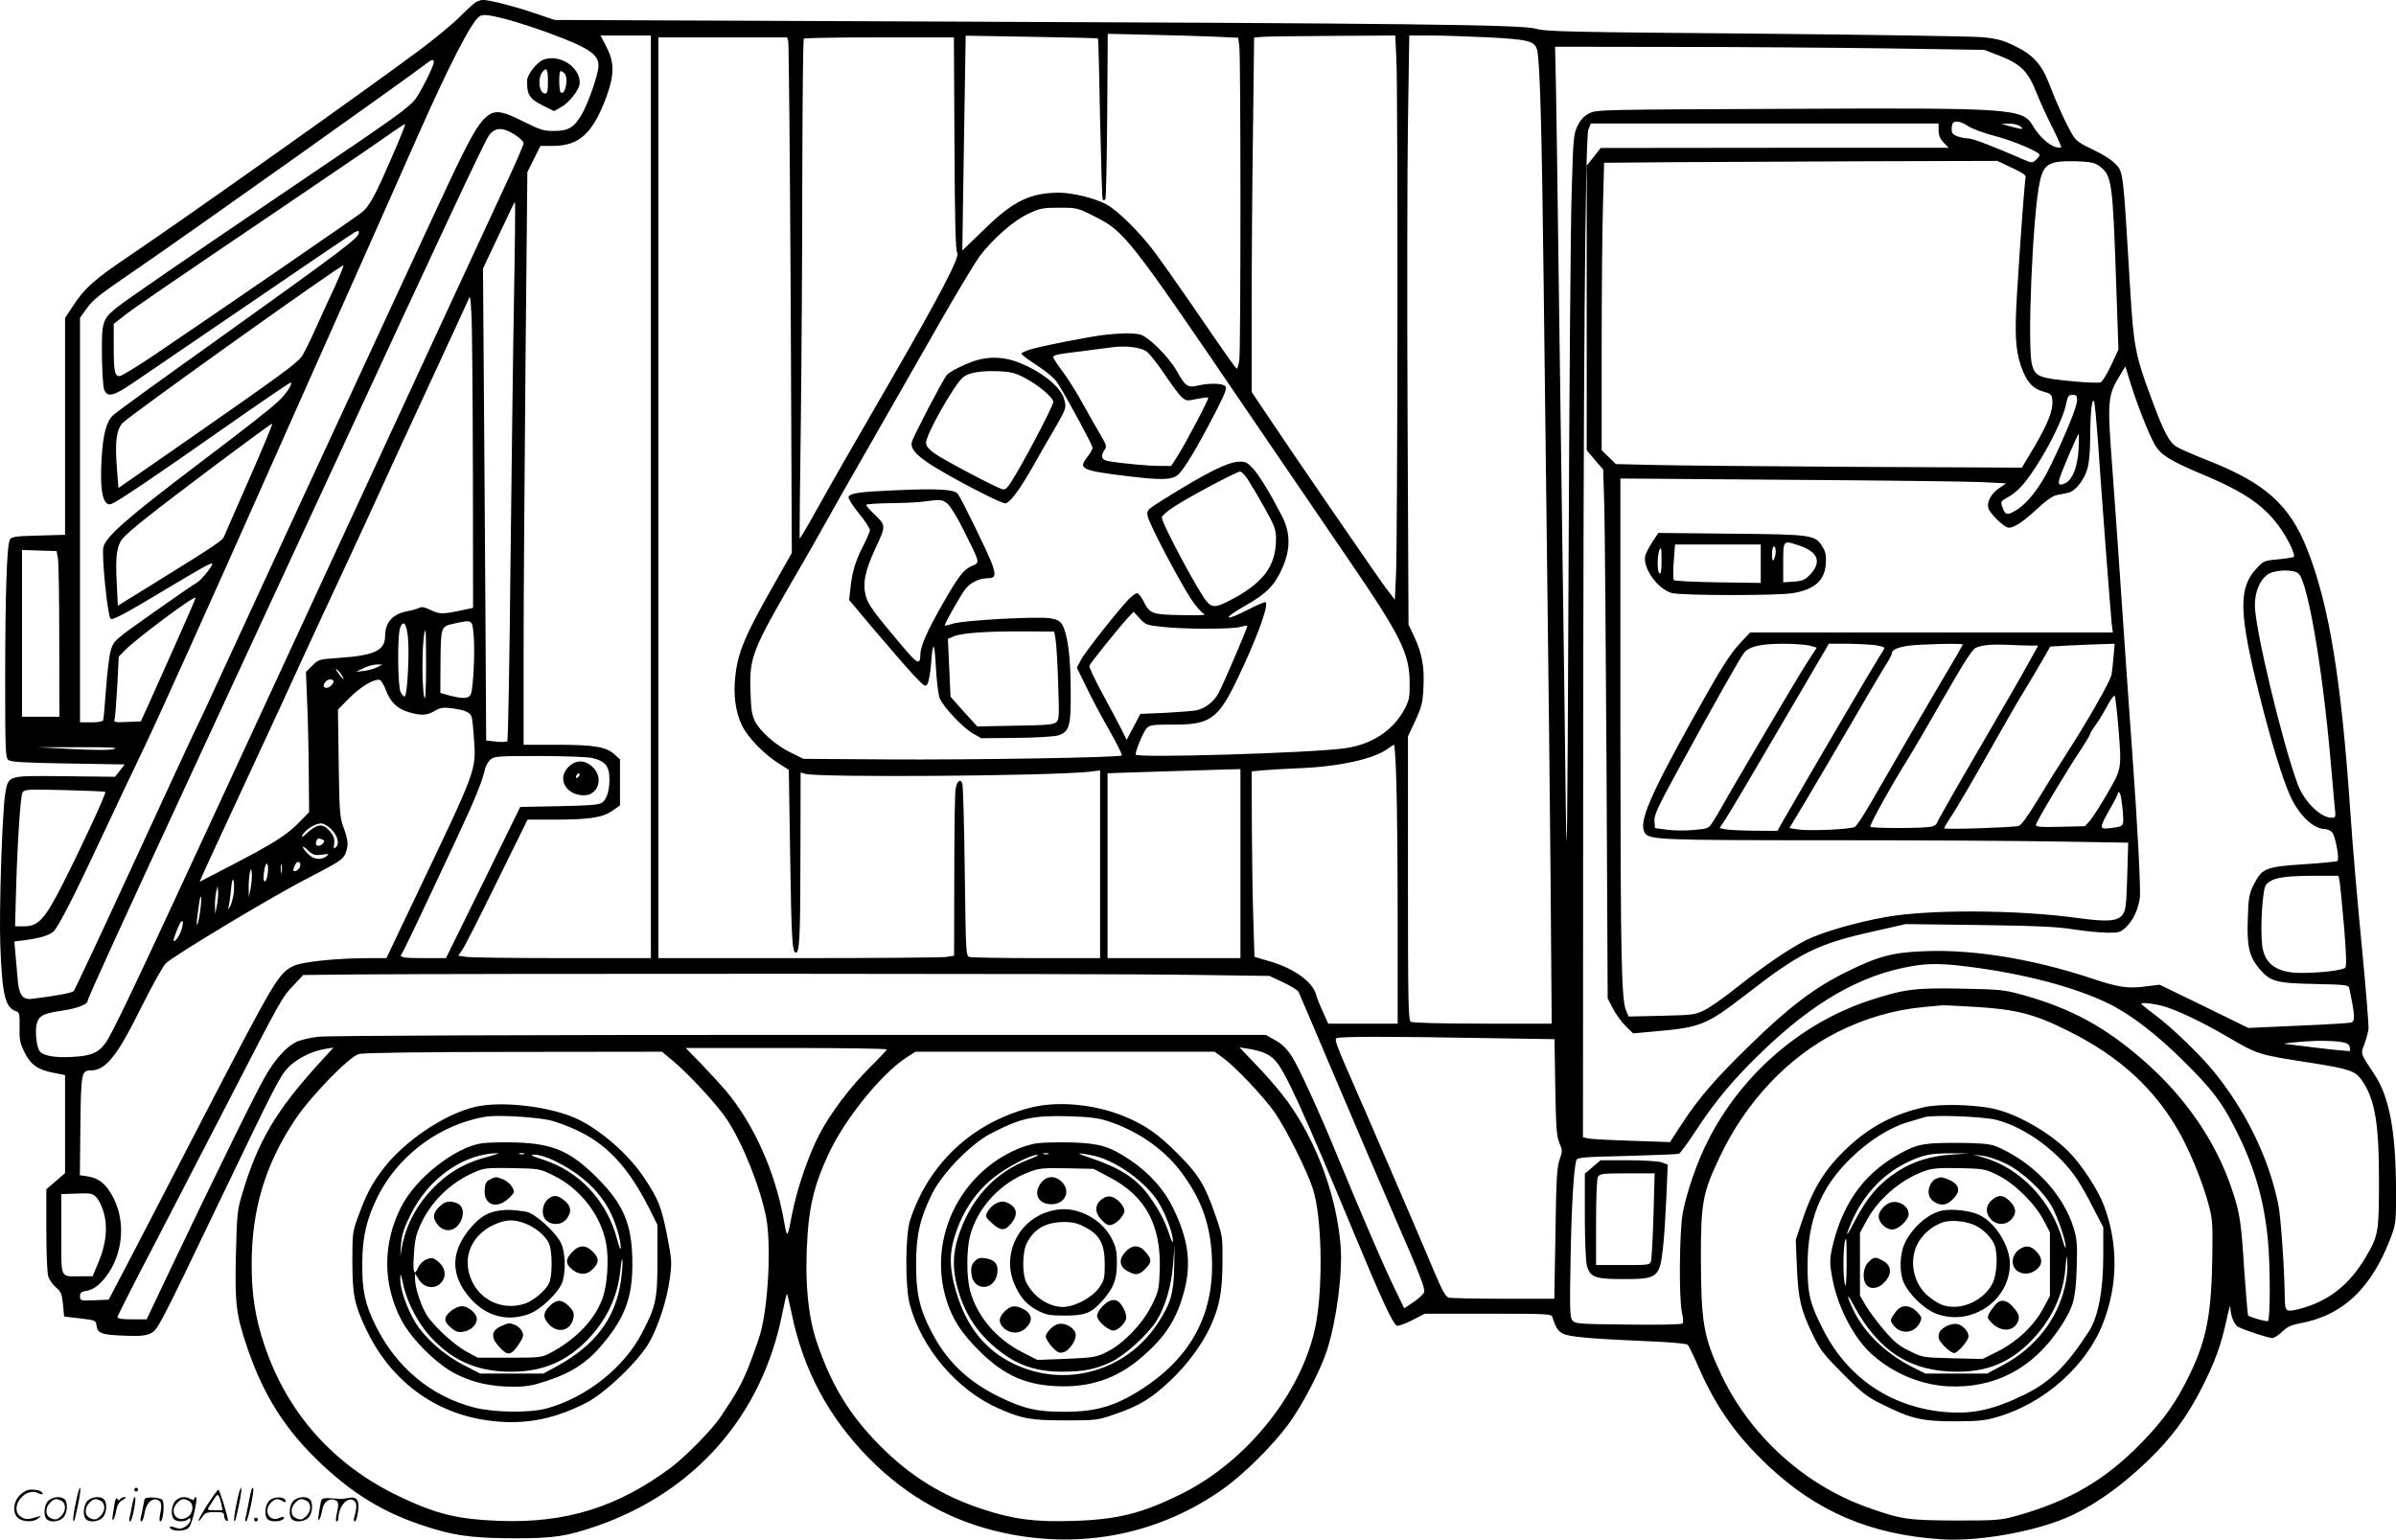 <?xml version="1.0" encoding="UTF-8"?>
<svg xmlns="http://www.w3.org/2000/svg" version="1.0" viewBox="0 0 1280.161 822.716" preserveAspectRatio="xMidYMid meet">
  <g transform="translate(-0.24,822.971) scale(0.1,-0.1)" fill="#000000" stroke="none">
    <path d="M2545 8218 c-11 -6 -49 -41 -85 -77 -36 -37 -135 -119 -220 -182 -280 -209 -1270 -911 -1562 -1107 -169 -114 -224 -163 -282 -252 l-46 -69 0 -580 0 -579 -141 -4 c-119 -3 -143 -6 -153 -20 -17 -24 -26 -284 -26 -773 0 -353 2 -394 17 -406 12 -11 83 -15 319 -19 l303 -5 -26 -33 -26 -33 -268 3 c-309 3 -300 6 -318 -89 -16 -84 -34 -622 -27 -813 10 -269 26 -336 87 -355 15 -5 17 -17 16 -83 -2 -66 2 -85 26 -134 33 -68 72 -95 157 -111 l60 -12 0 -262 0 -262 -50 -43 -50 -43 0 -215 c0 -118 4 -230 10 -249 5 -19 24 -46 41 -60 28 -24 32 -35 38 -91 l6 -65 85 -10 c82 -10 85 -11 88 -37 5 -42 24 -50 139 -55 85 -4 116 -2 146 10 41 18 42 19 372 707 296 617 322 667 364 712 45 49 127 91 201 103 l44 7 -74 -81 c-234 -257 -331 -421 -415 -706 -25 -82 -27 -110 -32 -315 -6 -262 0 -321 57 -491 90 -268 208 -453 407 -639 187 -174 361 -273 607 -344 120 -35 222 -46 429 -46 200 0 269 11 429 66 526 183 883 592 990 1135 12 60 23 107 25 105 2 -2 13 -47 24 -99 62 -307 199 -562 418 -783 202 -204 440 -335 711 -394 421 -92 840 -8 1182 237 106 76 257 225 341 338 72 95 172 287 208 395 52 161 86 417 74 565 -22 265 -126 550 -282 767 -32 45 -103 129 -158 186 l-100 105 40 -6 c78 -13 116 -28 148 -61 52 -52 147 -259 423 -924 149 -359 209 -488 230 -496 7 -3 44 10 81 29 l68 35 338 0 c313 0 338 -1 343 -17 19 -58 30 -76 58 -90 33 -17 145 -27 473 -41 101 -4 187 -12 193 -18 5 -5 33 -62 60 -125 92 -209 200 -362 369 -521 261 -246 547 -368 921 -393 177 -13 450 30 636 100 148 55 310 164 469 317 126 120 211 234 290 389 72 142 105 232 134 369 11 52 20 81 20 64 1 -46 20 -93 43 -105 32 -17 160 -59 180 -59 11 0 35 15 54 34 27 26 49 36 92 44 234 42 389 190 493 472 22 61 24 78 23 255 -2 307 -37 486 -116 605 -74 110 -74 108 -53 160 9 25 19 61 22 80 2 19 -14 220 -36 445 -22 226 -50 547 -61 715 -48 707 -113 1105 -229 1401 -94 240 -225 358 -534 479 -73 29 -147 61 -165 72 -40 25 -69 79 -137 264 -81 217 -93 274 -110 559 -41 678 -36 645 -88 696 -17 18 -69 49 -114 70 -61 28 -88 47 -103 71 -34 54 -90 177 -126 272 -42 112 -89 164 -193 213 -58 28 -93 37 -170 44 -53 5 -598 13 -1211 19 -994 8 -1121 11 -1170 26 -73 22 -701 29 -3294 39 l-1950 8 -115 39 c-112 37 -234 68 -269 68 -9 0 -26 -6 -37 -12z m166 -92 c52 -14 148 -45 214 -69 223 -82 275 -116 275 -179 0 -44 -56 -205 -92 -264 -40 -67 -70 -84 -147 -84 -54 0 -74 6 -161 50 -130 65 -162 66 -217 8 -46 -51 -100 -155 -261 -503 -66 -143 -168 -363 -227 -490 -183 -393 -833 -1800 -927 -2005 -49 -107 -99 -215 -112 -240 -13 -25 -164 -351 -336 -725 -172 -374 -318 -685 -324 -691 -10 -10 -90 -25 -218 -41 -56 -8 -75 18 -82 114 -4 43 -9 104 -12 135 l-5 57 48 6 c87 11 138 26 162 48 26 25 115 199 259 508 55 118 155 329 222 469 68 140 358 784 645 1430 652 1465 672 1510 807 1815 176 399 299 639 342 667 19 13 50 9 147 -16z m3775 -92 l132 -6 6 -45 c8 -60 8 -1617 0 -1677 -4 -25 -9 -46 -13 -46 -6 0 -44 54 -247 350 -70 102 -158 226 -196 277 -79 105 -199 223 -257 252 -63 33 -181 61 -251 61 -154 -1 -244 -44 -399 -196 l-117 -113 3 212 c2 117 6 375 9 574 l6 362 352 -6 c193 -3 353 -7 355 -9 2 -2 7 -195 11 -429 5 -235 11 -429 14 -432 3 -4 9 -3 14 1 4 4 8 205 10 446 l3 439 217 -5 c119 -2 276 -7 348 -10z m-3006 -2459 l0 -2465 -469 0 c-257 0 -489 3 -514 6 l-46 7 20 29 c12 16 95 179 185 363 l165 335 142 0 c188 0 260 11 312 48 l40 28 0 123 0 123 -31 28 c-45 40 -109 50 -309 50 l-175 0 0 498 c0 273 5 962 10 1529 l10 1033 35 70 35 70 68 0 c140 1 211 66 284 261 43 118 44 185 1 267 l-32 62 135 0 134 0 0 -2465z m3983 2343 c9 -154 7 -2589 -2 -2763 l-6 -130 -46 60 c-41 54 -526 760 -662 965 l-57 85 0 445 c0 245 3 671 7 947 l6 502 46 4 c25 2 195 4 377 5 l331 2 6 -122z m495 112 c211 -11 245 -20 257 -67 15 -60 25 -408 35 -1243 6 -481 15 -1221 20 -1645 6 -423 13 -1118 17 -1543 l6 -772 -369 0 c-215 0 -375 4 -384 10 -13 8 -15 104 -15 767 l0 758 40 85 c34 75 39 96 43 179 5 110 -8 180 -50 270 l-30 63 -5 1107 c-3 608 -2 1316 2 1574 l7 467 117 0 c64 0 203 -5 309 -10z m-3744 -22 c3 -13 9 -633 13 -1378 l6 -1355 -85 -150 c-165 -289 -203 -378 -217 -510 -11 -97 1 -190 35 -260 29 -63 118 -155 196 -204 l55 -35 7 -455 c7 -450 11 -522 31 -522 19 0 24 90 24 525 l1 438 23 -7 c67 -21 1303 -12 1520 11 l57 7 0 -502 0 -501 -337 0 c-186 0 -347 3 -359 6 -21 5 -21 10 -27 457 -3 249 -9 460 -13 470 -10 28 -28 14 -36 -29 -4 -21 -7 -231 -7 -465 l-1 -426 -46 -7 c-26 -3 -381 -6 -790 -6 l-744 0 0 2460 0 2460 344 0 344 0 6 -22z m888 -548 c2 -424 6 -572 15 -581 17 -17 -92 -226 -348 -669 -246 -425 -306 -530 -411 -718 -44 -79 -82 -142 -83 -140 -1 2 1 275 6 608 4 333 8 932 8 1331 1 399 4 729 8 732 3 4 185 7 404 7 l398 0 3 -570z m4993 511 l510 -8 83 -32 c111 -44 149 -82 193 -191 18 -47 57 -132 86 -189 29 -58 51 -107 48 -109 -2 -2 -15 -2 -29 2 -36 9 -90 59 -120 110 -57 97 -89 100 -1346 94 -953 -4 -986 -4 -1025 -23 -29 -15 -46 -33 -63 -66 -22 -44 -24 -64 -32 -345 -6 -165 -13 -1089 -17 -2054 -6 -1430 -9 -1657 -15 -1225 -3 292 -11 879 -17 1305 -6 426 -15 1117 -21 1535 -5 418 -12 860 -14 983 l-5 222 637 -1 c350 0 867 -4 1147 -8z m-7775 -74 c0 -20 -69 -158 -97 -195 -35 -47 -102 -95 -653 -467 -597 -404 -892 -607 -948 -652 -72 -59 -77 -76 -75 -253 1 -85 6 -167 12 -182 16 -43 49 -36 153 35 51 35 334 228 628 428 294 201 545 371 558 378 18 9 22 9 22 -2 0 -28 -70 -81 -805 -607 -264 -188 -493 -354 -508 -369 -36 -33 -54 -100 -62 -234 -10 -173 8 -256 53 -240 31 11 233 147 596 402 197 138 361 250 363 247 9 -8 -26 -62 -64 -97 -47 -45 -166 -138 -438 -344 -372 -282 -486 -382 -500 -438 -11 -41 22 -367 38 -383 9 -10 73 23 272 143 216 129 265 157 271 151 7 -8 -58 -88 -81 -101 -12 -6 -118 -79 -234 -161 -211 -149 -211 -150 -226 -200 -9 -28 -20 -121 -26 -206 -6 -85 -13 -161 -15 -167 -2 -9 -24 -13 -64 -13 l-60 0 0 1081 0 1081 31 43 c39 55 62 73 284 225 286 196 1441 1017 1530 1086 34 27 45 30 45 11z m8199 -342 c20 -13 81 -36 135 -50 102 -26 246 -87 246 -103 0 -5 -9 -17 -20 -27 -19 -17 -22 -17 -72 5 -159 69 -266 110 -289 110 -14 0 -40 5 -58 11 -24 9 -31 17 -31 38 0 15 3 31 7 34 13 14 48 6 82 -18z m-8415 -146 c-98 -228 -128 -283 -171 -316 -37 -29 -760 -526 -1100 -756 -95 -64 -181 -117 -192 -117 -26 0 -31 25 -31 162 l0 117 43 34 c50 41 224 160 892 612 275 186 527 358 559 382 33 23 61 41 63 39 2 -2 -26 -73 -63 -157z m8256 124 c0 -26 8 -45 27 -65 l27 -28 -930 0 -929 -1 -37 -47 -38 -47 0 -761 0 -760 44 -52 44 -51 6 -193 c3 -106 8 -742 12 -1413 l6 -1220 29 -56 c17 -31 47 -73 68 -93 l39 -38 132 12 c227 20 263 35 465 191 299 232 386 275 696 344 l164 37 390 -5 c301 -4 416 -9 505 -23 63 -10 145 -18 182 -18 61 -1 70 2 99 29 37 35 65 93 74 155 6 44 -11 371 -40 775 -8 110 -31 432 -50 715 -19 283 -44 637 -55 785 -30 402 -29 408 48 534 l20 33 27 -88 c34 -111 99 -276 130 -330 33 -56 78 -84 252 -158 236 -98 344 -175 428 -302 40 -60 72 -131 63 -140 -4 -3 -41 -9 -84 -13 -76 -7 -78 -8 -119 -53 -94 -104 -90 -237 21 -679 60 -240 122 -443 164 -535 45 -99 123 -174 183 -174 13 0 31 -8 40 -18 17 -19 40 -142 28 -153 -3 -3 -81 -11 -174 -17 -207 -13 -229 -22 -271 -105 -27 -53 -30 -70 -34 -186 -5 -146 7 -201 59 -264 59 -72 90 -81 297 -85 177 -4 182 -5 187 -25 30 -145 31 -172 10 -181 -8 -3 -135 -11 -283 -17 l-267 -12 -237 116 -237 115 -73 -9 c-95 -13 -149 -5 -288 42 -317 105 -634 157 -899 146 -170 -7 -244 -27 -416 -112 -169 -84 -304 -186 -507 -384 -186 -180 -281 -290 -370 -427 l-63 -97 -202 7 c-112 3 -216 9 -233 12 l-30 7 1 1796 c1 2309 11 3544 28 3589 l13 32 929 0 929 0 0 -37z m436 22 c24 -18 12 -18 -51 -1 l-50 14 41 1 c22 1 49 -6 60 -14z m-8043 -45 c26 -16 47 -37 47 -46 0 -8 -44 -111 -99 -227 -103 -222 -499 -1077 -1576 -3407 -404 -874 -528 -1134 -560 -1175 -40 -53 -78 -68 -181 -73 -98 -5 -158 8 -173 36 -16 32 -22 112 -11 146 13 40 35 51 138 66 75 11 132 33 132 50 0 14 193 435 610 1335 194 418 491 1059 660 1425 642 1388 852 1836 876 1868 33 42 73 43 137 2z m7999 -177 c58 -27 77 -40 73 -52 -5 -18 -28 -331 -46 -621 -13 -218 -8 -299 21 -385 29 -84 61 -121 118 -137 43 -12 47 -16 50 -47 5 -52 -24 -125 -96 -248 l-67 -112 -870 4 c-478 3 -967 7 -1085 10 l-214 5 -38 37 -38 37 0 541 c0 298 3 644 7 768 l6 227 351 3 c193 1 666 3 1051 5 l699 2 78 -37z m465 11 c70 -52 73 -75 93 -660 l11 -322 -39 -84 c-22 -47 -47 -88 -56 -91 -9 -4 -65 -2 -124 3 -208 19 -225 26 -243 92 -26 99 4 807 42 977 21 96 50 112 191 109 80 -3 101 -7 125 -24z m-8468 -684 c-5 -267 -13 -912 -19 -1434 -5 -523 -13 -953 -17 -957 -5 -4 -32 -5 -60 -2 l-53 6 -1 166 c0 91 -4 659 -8 1261 l-8 1095 59 125 c33 69 71 149 85 179 13 29 25 52 27 50 2 -2 0 -222 -5 -489z m3098 415 c163 -81 185 -109 808 -1025 219 -322 472 -692 562 -824 268 -392 316 -489 317 -641 1 -80 -2 -96 -27 -144 -61 -115 -177 -191 -322 -210 -187 -25 -1115 -53 -1115 -33 0 24 43 125 60 142 16 16 35 18 137 18 199 -2 243 29 344 238 103 214 171 398 154 416 -3 3 -44 -14 -91 -38 -129 -67 -147 -54 -24 16 122 69 163 112 205 207 43 99 42 186 -2 273 -65 126 -119 214 -154 254 -32 35 -42 40 -76 39 -62 -3 -168 -55 -396 -197 -96 -60 -98 -62 -93 -93 5 -37 167 -344 232 -444 24 -36 54 -71 66 -77 18 -10 -6 -11 -119 -9 -158 3 -167 6 -204 80 -11 20 -25 37 -32 37 -7 0 -27 -15 -44 -32 -65 -69 -231 -280 -254 -322 l-23 -44 48 -98 c26 -55 81 -159 123 -232 41 -73 73 -136 69 -139 -11 -11 -796 -24 -1256 -21 l-445 3 -67 33 c-80 39 -161 110 -191 166 -17 34 -22 62 -25 161 -6 182 9 221 238 615 60 102 130 226 157 275 27 50 141 250 253 445 112 195 277 485 368 644 91 159 185 314 208 346 71 93 178 188 257 226 66 31 79 34 168 34 95 0 99 -1 186 -45z m-4055 -376 c-27 -57 -73 -157 -102 -222 -29 -66 -63 -133 -74 -150 -26 -38 -117 -104 -608 -446 l-373 -259 -8 107 c-11 141 -3 204 31 241 37 40 1176 853 1180 842 1 -4 -20 -55 -46 -113z m737 -981 l1 -736 -50 -11 c-112 -24 -127 -24 -174 -2 -32 16 -50 20 -63 13 -10 -5 -36 -13 -58 -17 -83 -14 -125 -59 -125 -134 0 -77 -57 -104 -249 -117 -103 -7 -107 -8 -140 -41 l-34 -34 6 -147 c4 -81 8 -249 9 -375 l2 -227 -58 -59 c-64 -65 -137 -111 -369 -231 l-158 -82 14 33 c8 19 119 259 247 534 128 275 252 544 276 598 25 54 123 267 220 474 96 206 192 414 213 461 21 48 131 285 243 527 112 242 211 456 219 475 14 35 14 34 20 -65 4 -55 7 -432 8 -837z m8571 373 c0 -33 -57 -174 -140 -346 -60 -125 -132 -215 -200 -250 -36 -19 -45 -15 -59 26 -10 28 -8 31 21 47 58 32 91 67 151 157 77 116 153 271 167 340 10 48 14 55 36 55 20 0 24 -5 24 -29z m110 -197 c17 -257 69 -943 75 -996 l6 -48 -969 0 -969 0 -49 -52 c-59 -63 -106 -137 -254 -403 -233 -419 -292 -556 -261 -613 21 -40 72 -42 979 -42 477 0 1033 -3 1236 -7 l369 -6 -5 -180 c-5 -158 -8 -182 -25 -205 -26 -35 -82 -39 -236 -18 -323 45 -797 47 -1027 6 -163 -29 -342 -81 -428 -124 -93 -47 -223 -136 -367 -250 -66 -53 -144 -108 -174 -123 -52 -26 -64 -27 -231 -31 l-176 -4 -12 28 c-27 58 -31 267 -32 1538 l0 1309 893 -7 c490 -3 954 -9 1030 -12 l138 -7 -35 -24 c-44 -29 -69 -74 -60 -108 7 -29 86 -105 109 -105 30 0 76 31 151 100 44 42 85 71 104 74 16 3 43 9 60 12 39 7 86 65 105 128 9 31 15 92 15 160 0 136 10 229 21 199 4 -11 12 -96 19 -189z m-9875 -221 c-70 -158 -130 -298 -135 -309 -9 -23 -42 -45 -361 -243 l-207 -128 -6 126 c-8 142 1 200 36 238 12 14 64 59 114 99 155 124 677 515 681 510 3 -2 -52 -134 -122 -293z m9773 155 c-5 -89 -31 -158 -67 -178 -33 -17 -44 -12 -36 18 8 33 98 242 103 242 3 0 2 -37 0 -82z m-4442 -155 c14 -21 55 -89 90 -152 58 -103 64 -121 64 -171 0 -148 -70 -239 -257 -334 -64 -32 -83 -33 -111 -3 -41 44 -242 419 -242 452 0 8 30 35 68 59 80 52 332 186 350 186 7 0 24 -17 38 -37z m-6354 -428 c4 -22 7 -221 7 -442 l1 -403 -100 0 -100 0 0 445 0 446 92 -3 93 -3 7 -40z m11972 -81 c50 -50 128 -508 171 -1004 8 -96 18 -203 21 -237 7 -60 6 -63 -15 -63 -59 0 -146 85 -181 176 -83 222 -230 836 -230 960 0 69 25 131 65 162 35 28 144 32 169 6z m-11330 -345 c-52 -118 -119 -266 -147 -329 l-52 -115 -74 -3 c-68 -3 -72 -2 -66 16 3 11 9 90 14 176 l8 157 34 35 c57 59 366 290 376 280 2 -1 -40 -99 -93 -217z m5261 61 c119 -13 371 -13 414 0 19 5 36 8 38 6 4 -3 -120 -293 -152 -356 -24 -47 -70 -84 -117 -95 -16 -4 -90 -10 -165 -14 l-138 -6 -36 -69 -37 -70 -27 55 c-15 30 -61 116 -102 192 -41 75 -73 143 -70 150 6 15 163 210 205 255 l31 33 33 -36 c31 -34 38 -36 123 -45z m-3682 -45 c8 -85 -2 -278 -14 -312 -10 -27 -39 -29 -114 -10 l-50 14 1 167 c2 188 1 188 74 204 97 21 96 22 103 -63z m-351 -11 c9 -87 -4 -314 -17 -316 -5 0 -16 10 -22 23 -16 30 -18 305 -3 344 17 45 35 23 42 -51z m97 -161 c-1 -133 -4 -185 -10 -158 -16 77 -10 355 7 355 2 0 3 -89 3 -197z m7393 117 l37 -11 -53 -82 c-47 -72 -413 -693 -456 -772 -9 -16 -28 -49 -43 -72 -26 -41 -26 -41 -103 -48 -43 -4 -107 -4 -143 1 l-66 9 -3 37 c-3 32 18 77 148 314 175 321 306 552 329 583 27 36 86 50 206 51 61 0 127 -5 147 -10z m337 4 c33 -4 61 -11 61 -16 0 -5 -13 -28 -29 -51 -22 -33 -403 -683 -518 -884 l-24 -43 -127 1 c-70 1 -139 4 -154 8 l-28 6 30 45 c17 25 148 246 292 493 l262 447 86 0 c48 0 115 -3 149 -6z m481 2 c0 -2 -46 -82 -103 -177 -81 -137 -290 -496 -337 -579 -76 -135 -125 -212 -138 -219 -25 -13 -238 -22 -298 -14 l-51 8 99 165 c54 91 160 271 235 400 75 129 153 262 174 296 22 33 39 65 39 71 0 20 28 33 86 42 60 9 294 14 294 7z m363 -6 l39 0 -48 -87 c-26 -49 -148 -260 -271 -471 -123 -210 -223 -387 -223 -392 0 -5 -12 -13 -27 -17 -35 -10 -319 -10 -328 -1 -7 6 130 251 200 360 16 25 100 168 185 317 116 202 161 273 180 280 38 15 87 19 175 15 44 -2 97 -4 118 -4z m442 -57 c-3 -38 -8 -82 -11 -98 -4 -32 -132 -255 -245 -430 -36 -55 -102 -161 -148 -237 -57 -94 -89 -138 -104 -142 -36 -8 -397 -20 -397 -12 0 4 13 26 28 49 35 50 132 218 267 457 54 96 116 202 137 235 20 33 59 98 86 145 l49 85 109 6 c60 3 137 6 172 7 l63 2 -6 -67z m-9276 -58 c-15 -8 -46 -17 -70 -20 l-44 -5 40 20 c22 11 54 19 70 19 l30 0 -26 -14z m-188 -47 c15 -28 5 -21 -21 15 -15 20 -17 27 -6 18 9 -8 22 -23 27 -33z m-47 -27 c3 -4 -3 -16 -14 -26 -26 -23 -52 -6 -30 20 14 17 36 20 44 6z m279 -46 c24 -66 61 -102 121 -120 67 -20 98 -19 141 6 30 18 44 20 92 14 71 -9 100 -22 106 -49 3 -11 9 -64 12 -117 12 -164 13 -161 -300 -816 l-168 -353 -91 0 c-173 0 -357 -19 -404 -41 -82 -40 -98 -67 -493 -829 -166 -322 -346 -668 -399 -770 l-97 -185 -77 -3 c-75 -3 -76 -2 -76 21 0 20 6 25 38 30 25 5 49 19 74 44 112 116 140 307 67 451 -38 74 -76 106 -139 116 l-41 6 3 264 c3 282 6 296 55 296 80 0 141 76 268 333 58 116 118 224 133 239 39 39 567 357 753 452 182 95 195 103 209 140 15 40 12 70 -12 134 -20 52 -22 80 -26 343 l-4 287 60 61 c58 59 131 104 162 98 8 -1 23 -25 33 -52z m9256 -181 c20 -246 21 -238 -56 -372 -37 -64 -79 -130 -94 -147 l-27 -30 -131 -3 c-103 -3 -131 -1 -131 10 0 14 163 287 242 405 26 40 48 76 48 81 0 4 11 24 26 43 14 19 42 64 62 101 20 38 39 65 43 60 3 -4 11 -70 18 -148z m-3856 -316 c4 -112 7 -447 7 -745 l0 -543 -186 0 -185 0 -29 64 c-16 35 -32 75 -35 89 -18 70 -120 144 -255 182 l-75 22 -6 194 c-4 107 -7 330 -8 496 l-1 301 63 6 c34 3 122 8 196 11 212 9 396 50 468 104 15 11 31 21 34 21 3 0 9 -91 12 -202z m-6850 180 c-21 -7 -93 -7 -220 -1 l-188 10 220 0 c164 1 212 -2 188 -9z m2551 -48 c67 -15 91 -40 94 -98 4 -67 -12 -123 -40 -142 -18 -11 -69 -15 -229 -18 l-207 -4 -198 -404 -199 -404 -116 0 c-116 0 -136 4 -120 24 9 11 95 191 296 621 97 207 136 304 149 367 4 15 16 37 28 48 21 19 34 20 262 20 133 0 259 -5 280 -10z m3466 -565 l0 -505 -355 0 -355 0 0 494 0 494 273 9 c149 5 309 10 355 11 l82 2 0 -505z m-6065 383 c6 -6 -119 -278 -224 -485 -98 -194 -133 -233 -210 -233 l-48 0 4 148 c6 258 24 546 35 565 10 19 20 20 224 15 118 -3 217 -7 219 -10z m10779 -101 c6 -86 10 -82 -66 -92 -61 -8 -61 -2 -3 101 25 43 45 83 45 89 0 5 4 3 9 -5 5 -8 11 -50 15 -93z m-9574 -96 c36 -35 48 -77 28 -97 -12 -12 -14 -10 -10 19 3 25 -3 41 -23 65 -36 42 -65 41 -117 -5 -31 -29 -38 -32 -29 -15 15 29 68 62 99 62 13 0 36 -13 52 -29z m-46 -57 c13 -5 14 -9 5 -20 -15 -18 -39 -18 -39 -1 0 12 9 27 16 27 1 0 10 -3 18 -6z m-2 -81 c39 5 41 4 24 -9 -31 -22 -69 -17 -99 14 -37 38 -34 53 2 17 26 -24 35 -27 73 -22z m-117 -66 c-8 -18 -35 -31 -35 -16 0 6 5 20 11 31 12 23 33 11 24 -15z m-172 -34 c-3 -24 -10 -43 -14 -43 -11 0 -11 25 -3 69 10 47 24 24 17 -26z m74 5 c-2 -13 -4 -5 -4 17 -1 22 1 32 4 23 2 -10 2 -28 0 -40z m-166 -88 l-9 -45 -1 55 c0 30 3 66 7 80 6 23 7 22 10 -10 1 -19 -2 -55 -7 -80z m11163 33 c3 -21 13 -129 23 -241 12 -144 13 -206 6 -213 -14 -14 -133 -28 -233 -28 -131 -1 -199 47 -211 147 -11 97 2 300 20 323 30 37 87 48 242 49 l146 0 7 -37z m-11253 -58 c-4 -27 -13 -59 -20 -70 -12 -19 -12 -18 -6 5 3 14 9 54 12 90 4 42 8 57 13 45 4 -11 4 -42 1 -70z m-90 -65 l-9 -45 -1 41 c-1 23 2 57 6 75 l8 34 3 -30 c1 -16 -2 -50 -7 -75z m-87 -12 c-4 -35 -11 -72 -15 -83 -9 -20 -7 12 7 105 9 64 16 46 8 -22z m-104 -122 c-11 -33 -40 -69 -40 -49 0 6 10 35 22 64 24 58 38 45 18 -15z m9552 -192 c294 -37 567 -109 745 -196 119 -58 260 -166 406 -312 148 -147 198 -212 270 -353 103 -202 154 -375 176 -592 14 -137 14 -441 0 -441 -22 0 -100 23 -105 31 -3 5 -11 108 -20 231 -17 267 -24 316 -65 438 -85 257 -249 497 -475 694 -204 178 -381 275 -639 348 -105 29 -121 31 -331 35 -247 5 -306 -2 -490 -62 -370 -121 -690 -399 -868 -754 -55 -108 -111 -269 -132 -379 -19 -95 -22 -462 -5 -536 7 -30 8 -53 3 -58 -6 -6 -130 -8 -292 -6 -268 3 -282 4 -297 23 -13 17 -14 61 -9 335 5 282 17 476 31 521 5 14 41 17 269 22 146 4 271 9 279 12 7 3 50 61 94 129 102 155 200 272 352 418 270 261 520 405 786 453 96 18 172 18 317 -1z m-4177 -43 l440 -6 73 -34 c40 -19 77 -42 82 -50 4 -9 90 -209 190 -446 100 -236 252 -590 336 -785 125 -286 153 -359 145 -376 -5 -11 -31 -35 -58 -53 l-48 -32 -55 114 c-52 105 -182 409 -303 702 -95 232 -208 479 -245 534 -26 39 -52 64 -87 83 l-50 28 -2490 0 c-1494 0 -2523 -4 -2572 -10 -45 -5 -99 -18 -120 -29 -52 -26 -111 -91 -163 -182 -47 -79 -269 -532 -495 -1006 l-139 -293 -78 0 c-53 0 -78 4 -78 12 0 6 87 178 194 382 106 204 280 540 386 746 293 569 298 579 358 642 l55 58 286 3 c606 5 4018 5 4436 -2z m5210 -166 c74 -20 206 -82 350 -166 161 -94 162 -95 442 -138 205 -32 239 -44 272 -90 72 -101 95 -232 94 -546 0 -270 -3 -288 -72 -405 -89 -149 -200 -235 -355 -275 -70 -17 -75 -14 -76 55 -2 160 -21 437 -35 505 -51 248 -172 497 -345 710 -71 87 -224 235 -310 299 -36 27 -69 53 -74 58 -16 13 45 9 109 -7z m-1005 -5 c223 -13 322 -38 505 -130 273 -136 461 -309 593 -544 56 -101 116 -247 150 -365 25 -90 27 -106 25 -275 -4 -322 -29 -457 -117 -642 -73 -153 -142 -251 -263 -375 -192 -197 -384 -309 -660 -387 -94 -26 -107 -27 -333 -27 -254 1 -290 6 -472 71 -337 121 -624 382 -779 708 -95 201 -108 279 -109 626 0 295 10 347 101 538 138 293 365 534 627 666 149 75 307 121 465 135 50 5 94 9 97 9 3 1 79 -3 170 -8z m-2624 -167 l382 -6 4 -256 c4 -216 7 -263 22 -298 17 -40 17 -45 1 -90 -14 -41 -18 -102 -22 -395 l-6 -348 -271 0 c-149 0 -281 3 -293 6 -17 5 -35 37 -79 142 -83 199 -393 916 -469 1088 -49 112 -62 150 -53 156 16 10 280 10 784 1z m4571 -19 c40 -5 54 -11 59 -26 3 -11 4 -21 2 -24 -2 -2 -78 5 -169 16 -90 11 -171 21 -179 22 -24 2 99 14 170 16 36 1 89 -1 117 -4z m-7757 -42 c0 -4 -39 -46 -86 -92 -110 -109 -217 -251 -277 -368 -55 -106 -117 -288 -141 -412 -28 -144 -27 -144 -47 -33 -46 254 -160 507 -307 683 -26 30 -84 94 -131 143 l-85 87 537 0 c295 0 537 -3 537 -8z m-1143 -60 c87 -73 237 -235 288 -312 86 -129 179 -363 211 -526 28 -147 11 -474 -32 -623 -14 -46 -44 -130 -66 -185 -38 -90 -61 -131 -146 -258 -43 -65 -182 -207 -261 -267 -285 -214 -563 -301 -921 -288 -225 9 -336 36 -537 132 -349 167 -597 445 -718 808 -49 146 -68 267 -68 432 0 290 72 531 230 769 83 126 290 339 343 354 22 6 337 11 827 11 l792 1 58 -48z m2943 13 c65 -48 210 -201 272 -288 60 -86 176 -316 206 -413 46 -145 54 -496 17 -709 -63 -357 -358 -736 -715 -915 -212 -106 -345 -140 -581 -147 -205 -7 -320 8 -485 62 -217 71 -388 177 -549 339 -165 166 -263 328 -340 559 -48 143 -64 337 -48 568 12 170 40 277 113 434 86 186 285 431 417 515 l47 30 799 0 799 0 48 -35z m-5984 -822 c23 -80 14 -169 -27 -267 l-32 -76 -68 0 c-107 0 -99 -19 -99 226 l0 213 83 3 c74 3 84 1 104 -20 13 -12 30 -48 39 -79z M2904 7910 c-32 -13 -84 -78 -85 -108 -3 -77 12 -101 87 -138 l57 -28 35 20 c46 24 102 97 102 132 0 86 -112 156 -196 122z m26 -115 c0 -52 -3 -65 -15 -65 -33 0 -42 83 -13 117 21 25 28 12 28 -52z m88 43 c23 -23 6 -118 -19 -103 -11 7 -12 115 -1 115 4 0 13 -5 20 -12z M5900 6440 c-79 -10 -315 -55 -387 -76 -29 -8 -53 -19 -53 -24 0 -6 38 -34 85 -64 53 -35 93 -69 108 -93 54 -85 187 -332 187 -346 0 -8 -14 -31 -30 -52 -48 -61 -28 -70 220 -100 175 -21 231 -20 264 6 31 24 101 140 198 327 55 107 67 136 57 148 -14 16 -84 18 -148 3 -53 -12 -66 -3 -111 78 -43 77 -156 188 -199 196 -40 8 -103 7 -191 -3z m228 -88 c17 -13 60 -67 95 -120 36 -53 76 -108 91 -122 25 -23 29 -24 83 -12 31 6 59 10 61 7 5 -5 -118 -240 -164 -312 l-34 -53 -62 0 c-61 0 -209 14 -275 26 -36 7 -42 26 -19 60 13 17 10 26 -21 79 -20 33 -63 109 -96 169 -33 60 -82 138 -109 173 -26 35 -48 68 -48 73 0 13 20 17 160 34 69 9 139 18 155 20 73 10 151 0 183 -22z M5221 6305 c-55 -16 -144 -60 -160 -79 -22 -27 -181 -332 -187 -359 -9 -41 35 -83 161 -156 128 -75 318 -171 338 -171 23 0 77 72 147 195 34 61 86 151 115 200 65 113 66 115 53 162 -15 55 -90 123 -191 173 -100 50 -184 60 -276 35z m258 -95 c73 -39 151 -105 151 -128 0 -18 -123 -256 -199 -385 -46 -77 -55 -87 -74 -81 -39 11 -315 158 -362 191 -31 23 -45 40 -45 56 0 45 147 305 197 350 29 25 95 37 189 33 69 -3 91 -9 143 -36z M4785 5610 c-188 -8 -241 -15 -249 -36 -3 -7 22 -46 54 -86 33 -40 60 -81 60 -90 0 -9 -16 -47 -35 -84 -41 -78 -61 -144 -69 -230 l-7 -60 143 -170 c79 -93 170 -198 204 -234 59 -62 62 -63 73 -42 6 12 14 59 18 104 9 130 19 122 26 -22 4 -73 13 -145 21 -163 20 -46 120 -153 174 -185 l47 -27 189 2 c106 1 203 7 222 13 61 20 69 50 67 250 -1 181 -18 300 -48 346 -10 16 -29 25 -62 30 -73 11 -470 -11 -520 -29 -24 -8 -43 -12 -43 -9 0 11 83 158 108 191 27 37 76 61 122 61 41 0 45 16 21 81 -25 65 -163 347 -182 371 -18 23 -113 28 -334 18z m279 -71 c15 -12 55 -76 90 -148 85 -170 85 -167 44 -184 -46 -19 -74 -55 -159 -204 -83 -145 -118 -225 -119 -268 -1 -62 -14 -56 -100 46 -145 171 -179 218 -191 262 -19 69 -5 137 51 257 57 123 57 121 -9 185 -23 21 -41 43 -41 47 0 4 57 8 128 9 70 1 152 4 182 9 88 12 96 11 124 -11z m578 -724 c4 -22 11 -128 14 -235 6 -180 6 -196 -11 -210 -14 -12 -59 -16 -220 -18 l-201 -4 -72 79 -71 80 -7 154 -7 155 33 14 c43 18 180 27 375 26 l160 -1 7 -40z M8831 5334 c-17 -27 -34 -59 -38 -72 -16 -65 65 -180 142 -201 53 -14 572 -15 651 0 115 21 166 68 172 159 2 43 -2 62 -18 88 -40 64 -52 66 -486 70 l-391 4 -32 -48z m786 -20 c98 -33 119 -86 60 -151 -30 -32 -41 -37 -90 -41 l-57 -4 0 106 c0 121 -1 120 87 90z m-207 -96 l0 -103 -227 3 c-126 2 -232 7 -237 12 -4 4 -5 49 -1 99 l7 91 229 0 229 0 0 -102z m80 65 c0 -16 -5 -35 -10 -43 -7 -11 -10 -4 -10 28 0 23 5 42 10 42 6 0 10 -12 10 -27z m-610 -54 c0 -44 -4 -68 -10 -64 -18 11 -12 135 7 135 2 0 3 -32 3 -71z M3039 4131 c-62 -62 -13 -151 84 -151 76 0 106 95 46 151 -42 40 -90 40 -130 0z m53 -53 c-7 -7 -12 -8 -12 -2 0 6 3 14 7 17 3 4 9 5 12 2 2 -3 -1 -11 -7 -17z M8512 1994 l-42 -36 0 -226 c0 -127 5 -244 11 -265 17 -62 43 -72 194 -72 188 0 196 7 214 182 6 54 13 173 17 264 l7 166 -33 12 c-19 6 -95 11 -180 11 l-146 0 -42 -36z m325 -256 c-4 -123 -10 -233 -13 -245 -6 -23 -10 -23 -150 -23 l-144 0 0 226 c0 136 4 233 10 245 10 17 23 19 157 19 l146 0 -6 -222z M10285 2314 c-161 -36 -287 -102 -403 -209 -124 -114 -191 -220 -248 -390 l-37 -110 6 -145 c7 -170 21 -231 84 -360 41 -85 58 -107 162 -211 101 -102 128 -123 207 -162 155 -78 216 -92 389 -92 126 0 163 4 228 23 251 72 478 274 566 502 80 205 81 424 5 627 -31 84 -121 221 -189 289 -103 104 -278 203 -404 230 -106 22 -284 26 -366 8z m383 -68 c155 -39 337 -173 433 -319 21 -32 61 -102 88 -157 l51 -98 0 -149 c0 -188 -27 -330 -77 -408 -122 -187 -206 -269 -343 -337 -164 -80 -274 -105 -416 -94 -289 22 -524 177 -656 432 -74 142 -88 198 -88 347 0 247 67 416 228 575 99 97 213 169 316 198 28 8 65 19 81 24 44 14 310 4 383 -14z M10325 2120 c-64 -6 -94 -14 -150 -43 -197 -101 -317 -256 -376 -484 -23 -92 -23 -112 -3 -211 30 -147 117 -310 210 -391 114 -101 259 -161 405 -169 248 -12 451 94 596 311 74 112 85 151 91 319 4 128 2 155 -16 215 -52 170 -193 328 -372 418 -60 30 -74 33 -185 37 -66 2 -156 1 -200 -2z m105 -60 c-113 -7 -205 -36 -288 -89 -101 -66 -160 -134 -229 -264 -46 -90 -55 -95 -21 -14 61 145 164 258 293 322 89 44 133 53 250 52 l90 0 -95 -7z m290 -48 c87 -43 200 -148 244 -227 33 -60 76 -184 75 -217 0 -13 -6 0 -14 27 -58 215 -228 394 -426 450 l-54 15 50 -6 c28 -3 84 -22 125 -42z m-45 -61 c90 -44 199 -151 246 -241 l34 -65 0 -170 0 -170 -35 -65 c-49 -93 -139 -178 -241 -230 l-84 -42 -160 4 c-159 4 -161 4 -230 39 -57 27 -83 49 -137 112 -37 44 -81 103 -98 132 l-30 52 0 168 0 167 33 61 c62 119 185 224 311 269 41 15 76 18 186 16 131 -3 138 -4 205 -37z m-806 -478 c-1 -86 -4 -127 -9 -108 -14 53 -9 245 6 245 2 0 3 -62 3 -137z m1166 -118 c-41 -177 -158 -326 -328 -418 l-88 -47 -165 0 -164 0 -68 34 c-140 71 -252 177 -312 295 -43 87 -45 114 -3 35 133 -245 303 -354 553 -354 161 0 279 49 390 160 111 112 177 249 188 395 7 78 7 78 10 24 2 -31 -4 -87 -13 -124z M10344 1930 c-12 -5 -26 -22 -32 -40 -15 -40 1 -75 41 -91 35 -15 67 -1 100 42 24 34 11 64 -38 85 -39 16 -42 16 -71 4z M10644 1817 c-33 -29 -35 -69 -4 -103 31 -32 79 -32 108 -1 30 32 28 63 -7 98 -35 35 -61 37 -97 6z M10100 1803 c-30 -11 -60 -47 -60 -73 0 -33 38 -70 72 -70 35 0 88 51 88 83 0 43 -55 76 -100 60z M10379 1761 c-76 -15 -164 -94 -202 -180 -25 -57 -27 -150 -3 -205 28 -63 110 -142 173 -166 187 -70 394 70 394 266 0 97 -78 222 -164 262 -48 23 -144 34 -198 23z m180 -81 c44 -22 86 -66 100 -103 19 -49 13 -156 -10 -203 -34 -72 -123 -127 -204 -127 -53 0 -78 10 -133 51 -88 67 -115 200 -59 295 30 51 86 94 139 108 46 11 124 2 167 -21z M10792 1554 c-50 -35 -47 -105 4 -124 31 -12 65 -5 93 21 28 27 26 57 -6 91 -30 32 -58 35 -91 12z M9985 1485 c-28 -27 -34 -89 -12 -119 21 -29 67 -23 99 13 42 46 37 91 -13 116 -38 20 -46 19 -74 -10z M10663 1258 c-11 -13 -26 -34 -33 -46 -10 -21 -9 -27 11 -48 47 -50 113 -52 139 -4 16 30 12 47 -21 85 -36 41 -67 45 -96 13z M10148 1238 c-9 -7 -23 -25 -32 -39 -15 -24 -15 -27 4 -52 40 -51 115 -42 142 19 10 21 8 28 -17 54 -31 32 -70 39 -97 18z M10405 1145 c-35 -19 -45 -32 -45 -61 0 -23 61 -84 84 -84 19 0 76 67 76 89 0 26 -30 59 -60 66 -14 3 -38 -2 -55 -10z M2545 2316 c-168 -38 -385 -185 -500 -338 -57 -76 -86 -131 -128 -246 -31 -84 -32 -92 -32 -242 1 -181 10 -228 72 -360 123 -263 345 -437 618 -485 200 -35 373 -7 560 89 103 53 283 226 338 326 49 88 93 226 108 337 12 88 11 99 -14 229 -31 157 -47 196 -122 309 -86 130 -240 263 -370 321 -144 63 -393 91 -530 60z m390 -71 c38 -8 113 -36 165 -62 154 -77 262 -196 369 -406 l46 -92 0 -185 c0 -212 -7 -248 -82 -392 -96 -187 -301 -348 -513 -405 -93 -24 -279 -21 -385 6 -229 59 -415 214 -525 436 -57 115 -73 188 -72 330 0 145 23 242 83 362 101 201 295 357 516 413 65 17 100 19 203 15 69 -3 156 -12 195 -20z M2579 2121 c-143 -20 -353 -184 -432 -338 -101 -196 -101 -414 0 -607 55 -104 193 -240 293 -289 92 -46 188 -67 304 -67 72 0 105 6 180 31 144 48 224 103 316 218 104 130 141 235 141 403 1 211 -44 320 -188 464 -142 142 -234 182 -431 189 -70 2 -152 0 -183 -4z m31 -72 c-109 -28 -192 -72 -267 -142 -105 -98 -169 -212 -193 -340 l-9 -52 4 65 c4 51 14 84 51 159 96 194 280 325 464 329 14 1 -9 -8 -50 -19z m193 14 c-7 -2 -19 -2 -25 0 -7 3 -2 5 12 5 14 0 19 -2 13 -5z m154 -32 c141 -67 241 -156 301 -268 33 -62 62 -159 61 -203 0 -14 -9 7 -19 46 -54 207 -201 365 -398 428 -64 21 -71 25 -42 26 19 0 63 -13 97 -29z m4 -83 c142 -70 253 -213 280 -363 16 -86 6 -228 -21 -297 -42 -113 -143 -217 -278 -288 -45 -24 -55 -25 -217 -25 l-170 0 -61 33 c-63 35 -158 120 -206 186 -31 44 -68 151 -68 200 l0 31 20 -32 c33 -55 106 -54 132 2 15 33 2 71 -34 98 -23 17 -30 18 -57 7 -17 -6 -36 -25 -43 -41 -23 -53 -31 -31 -24 69 5 81 12 109 41 170 55 116 162 218 285 269 50 22 67 23 201 21 145 -3 145 -3 220 -40z m359 -562 c-29 -201 -137 -344 -341 -456 l-74 -40 -168 0 -169 0 -89 46 c-105 54 -209 146 -259 230 -44 73 -80 177 -79 229 1 36 2 33 15 -25 23 -109 87 -225 168 -306 113 -113 241 -164 409 -164 161 0 281 48 392 154 115 113 178 242 193 396 4 41 8 62 10 45 2 -16 -2 -65 -8 -109z M2620 1927 c-20 -10 -26 -21 -28 -54 -6 -84 67 -108 132 -43 28 27 29 31 15 56 -8 15 -28 33 -46 41 -39 16 -42 16 -73 0z M2931 1823 c-32 -27 -39 -85 -12 -112 31 -31 84 -28 110 5 29 37 26 68 -10 98 -36 30 -59 33 -88 9z M2349 1781 c-33 -33 -36 -56 -13 -89 37 -53 100 -46 129 14 20 42 11 82 -22 95 -41 15 -63 10 -94 -20z M2670 1761 c-61 -9 -100 -32 -148 -86 -115 -131 -116 -261 -4 -386 83 -92 192 -122 307 -82 66 22 169 122 184 178 17 61 13 154 -8 200 -27 59 -141 163 -188 170 -71 11 -98 12 -143 6z m131 -66 c58 -20 118 -69 135 -111 19 -45 18 -177 -1 -213 -21 -41 -88 -96 -134 -109 -112 -34 -228 17 -277 122 -60 128 1 261 143 312 50 17 80 17 134 -1z M3059 1539 c-35 -38 -36 -59 -6 -87 36 -34 79 -38 110 -10 41 37 43 63 8 98 -39 40 -74 39 -112 -1z M2939 1251 c-35 -35 -37 -61 -6 -95 47 -55 120 -38 133 31 5 27 1 37 -24 63 -38 38 -66 38 -103 1z M2411 1224 c-39 -33 -39 -55 1 -89 26 -22 39 -26 67 -21 39 6 71 37 71 68 0 29 -45 68 -79 68 -17 0 -42 -11 -60 -26z M2683 1145 c-60 -26 -61 -65 -3 -123 38 -38 56 -33 97 29 22 34 24 43 15 64 -7 14 -23 30 -38 35 -31 12 -32 12 -71 -5z M5504 2310 c-308 -81 -540 -298 -639 -600 -26 -78 -27 -356 -2 -450 64 -236 252 -457 472 -555 129 -57 175 -65 359 -65 168 0 173 1 268 34 126 43 192 83 293 178 91 86 171 194 216 293 48 106 62 184 63 340 1 137 0 142 -37 249 -56 162 -89 217 -197 326 -109 110 -179 159 -294 206 -161 65 -357 82 -502 44z m415 -70 c156 -50 298 -147 388 -265 111 -146 160 -277 170 -455 16 -301 -103 -533 -362 -705 -149 -98 -254 -130 -430 -129 -143 0 -212 16 -340 78 -168 81 -283 190 -364 346 -65 123 -85 212 -84 365 0 154 21 245 84 373 54 111 208 269 314 324 162 84 226 98 415 93 111 -3 160 -9 209 -25z M5545 2121 c-37 -5 -91 -22 -135 -44 -285 -138 -437 -460 -360 -761 27 -106 71 -185 154 -273 141 -151 262 -212 441 -220 180 -9 325 40 457 154 129 111 189 205 229 360 37 146 20 269 -58 432 -50 105 -131 195 -238 266 -106 70 -158 85 -302 90 -71 2 -155 0 -188 -4z m58 -58 c-7 -2 -19 -2 -25 0 -7 3 -2 5 12 5 14 0 19 -2 13 -5z m267 -15 c112 -34 246 -132 314 -230 39 -57 86 -177 85 -218 0 -16 -6 -5 -18 30 -23 73 -54 132 -107 206 -67 95 -155 152 -314 206 -68 23 -76 27 -40 23 25 -4 61 -11 80 -17z m-366 -12 c-187 -69 -320 -216 -384 -421 -28 -91 -28 -171 -1 -270 42 -150 119 -260 248 -352 89 -64 187 -93 308 -93 115 0 181 13 264 52 73 35 193 143 242 219 46 73 81 188 89 304 l8 100 -2 -120 c-3 -136 -19 -190 -85 -292 -169 -262 -500 -355 -778 -218 -139 69 -234 181 -290 345 -42 123 -51 214 -29 300 37 144 112 264 221 350 66 53 196 120 230 119 11 0 -8 -10 -41 -23z m425 -96 c194 -101 277 -255 270 -495 -4 -106 -6 -115 -43 -190 -49 -99 -153 -207 -241 -250 -55 -27 -70 -30 -215 -36 l-155 -6 -80 41 c-139 70 -244 194 -280 331 -19 76 -19 214 0 290 41 156 167 290 329 347 42 15 75 18 191 15 l140 -3 84 -44z M5572 1918 c-53 -58 -28 -123 48 -123 73 0 106 70 55 120 -31 32 -74 33 -103 3z M5887 1820 c-37 -30 -36 -72 3 -111 22 -23 35 -29 52 -24 30 9 68 51 68 75 0 26 -39 68 -70 75 -18 4 -34 0 -53 -15z M5320 1797 c-13 -7 -31 -25 -40 -40 -15 -27 -14 -29 22 -63 46 -42 69 -43 102 -3 38 45 34 84 -11 108 -28 14 -42 14 -73 -2z M5594 1752 c-162 -56 -240 -238 -168 -392 31 -68 65 -105 126 -136 40 -20 62 -24 139 -24 109 0 142 13 201 79 60 68 78 113 78 202 0 61 -5 85 -26 127 -32 64 -90 115 -161 142 -66 24 -122 25 -189 2z m207 -80 c78 -41 104 -90 104 -199 0 -74 -3 -85 -30 -124 -39 -54 -131 -103 -195 -103 -76 1 -155 54 -194 131 -23 46 -22 163 3 211 39 76 101 111 197 112 49 0 73 -6 115 -28z M6017 1542 c-40 -42 -35 -82 14 -107 40 -21 57 -19 90 14 36 36 36 51 3 90 -33 40 -71 41 -107 3z M5211 1491 c-17 -17 -21 -32 -19 -63 8 -107 137 -96 140 12 1 39 -18 59 -64 66 -28 5 -40 2 -57 -15z M5935 1280 c-36 -14 -78 -66 -70 -89 8 -27 62 -71 86 -71 26 0 69 44 69 70 0 28 -26 77 -48 89 -9 5 -26 5 -37 1z M5376 1228 c-38 -35 -42 -63 -12 -93 34 -34 88 -34 121 0 38 37 32 76 -16 100 -39 21 -64 19 -93 -7z M5650 1153 c-27 -10 -60 -46 -60 -65 0 -10 15 -35 33 -55 28 -30 38 -35 61 -29 29 7 66 58 66 92 0 37 -61 72 -100 57z M406 194 c-10 -47 -15 -88 -12 -91 5 -6 9 7 30 110 7 37 10 67 6 67 -4 0 -15 -39 -24 -86z M720 270 c0 -5 5 -10 10 -10 6 0 10 5 10 10 0 6 -4 10 -10 10 -5 0 -10 -4 -10 -10z M1266 194 c-10 -47 -15 -88 -12 -91 5 -6 9 7 30 110 7 37 10 67 6 67 -4 0 -15 -39 -24 -86z M1346 269 c-3 -8 -10 -41 -16 -74 -6 -33 -14 -68 -16 -77 -3 -10 -1 -18 3 -18 10 0 46 171 38 178 -2 3 -7 -1 -9 -9z M109 241 c-38 -38 -41 -101 -7 -125 29 -20 79 -20 104 0 18 14 18 15 1 10 -53 -17 -69 -17 -92 -2 -69 45 21 166 94 126 12 -6 21 -7 21 -1 0 12 -25 21 -62 21 -19 0 -39 -10 -59 -29z M1110 189 c-28 -45 -49 -83 -47 -85 2 -3 12 7 21 21 14 21 24 25 66 25 43 0 50 -3 50 -19 0 -11 5 -23 10 -26 6 -3 10 -3 10 1 0 20 -44 164 -51 164 -4 0 -30 -37 -59 -81z m75 4 l7 -33 -42 0 c-42 0 -42 0 -28 23 8 12 21 32 29 44 15 25 22 18 34 -34z M260 210 c-22 -22 -27 -79 -8 -98 19 -19 66 -14 88 8 22 22 27 79 8 98 -19 19 -66 14 -88 -8z m71 0 c25 -14 25 -54 -1 -80 -23 -23 -33 -24 -61 -10 -25 14 -25 54 1 80 23 23 33 24 61 10z M470 210 c-22 -22 -27 -79 -8 -98 19 -19 66 -14 88 8 22 22 27 79 8 98 -19 19 -66 14 -88 -8z m71 0 c25 -14 25 -54 -1 -80 -23 -23 -33 -24 -61 -10 -25 14 -25 54 1 80 23 23 33 24 61 10z M616 204 c-3 -16 -8 -47 -11 -69 -8 -51 10 -26 19 27 5 27 15 42 34 53 18 10 22 14 10 15 -9 0 -20 -5 -24 -11 -5 -8 -9 -8 -14 1 -5 8 -10 3 -14 -16z M717 223 c-2 -4 -7 -26 -11 -48 -4 -22 -9 -48 -12 -57 -3 -10 -1 -18 4 -18 4 0 14 28 20 62 11 58 10 81 -1 61z M775 220 c-1 -3 -5 -23 -9 -45 -4 -22 -9 -48 -12 -57 -3 -10 -1 -18 4 -18 5 0 13 20 17 45 7 53 44 87 74 68 17 -11 19 -28 8 -80 -4 -18 -3 -33 2 -33 16 0 24 99 11 115 -12 14 -87 18 -95 5z M940 210 c-22 -22 -27 -79 -8 -98 15 -15 61 -15 76 0 9 9 12 8 12 -5 0 -9 -12 -24 -26 -34 -21 -13 -32 -15 -55 -6 -16 6 -29 8 -29 3 0 -24 81 -27 102 -2 18 19 50 162 37 162 -5 0 -9 -5 -9 -10 0 -7 -6 -7 -19 0 -30 16 -59 12 -81 -10z m71 0 c29 -16 25 -65 -6 -86 -56 -37 -103 28 -55 76 23 23 33 24 61 10z M1441 211 c-23 -23 -28 -80 -9 -99 19 -19 88 -13 88 9 0 5 -11 4 -24 -2 -54 -25 -89 38 -46 81 23 23 33 24 62 9 16 -9 19 -8 16 3 -8 22 -64 22 -87 -1z M1570 210 c-22 -22 -27 -79 -8 -98 19 -19 66 -14 88 8 22 22 27 79 8 98 -19 19 -66 14 -88 -8z m71 0 c25 -14 25 -54 -1 -80 -23 -23 -33 -24 -61 -10 -25 14 -25 54 1 80 23 23 33 24 61 10z M1716 201 c-3 -14 -8 -44 -11 -66 -8 -51 10 -26 19 27 8 41 35 63 66 53 22 -7 24 -21 11 -77 -5 -22 -5 -38 0 -38 5 0 9 6 9 13 0 68 51 125 85 97 15 -13 15 -35 -1 -92 -3 -10 -1 -18 4 -18 6 0 13 23 17 50 9 63 -5 84 -49 76 -17 -4 -35 -6 -41 -6 -101 8 -104 7 -109 -19z M1360 110 c0 -5 5 -10 10 -10 6 0 10 5 10 10 0 6 -4 10 -10 10 -5 0 -10 -4 -10 -10z"></path>
  </g>
</svg>
